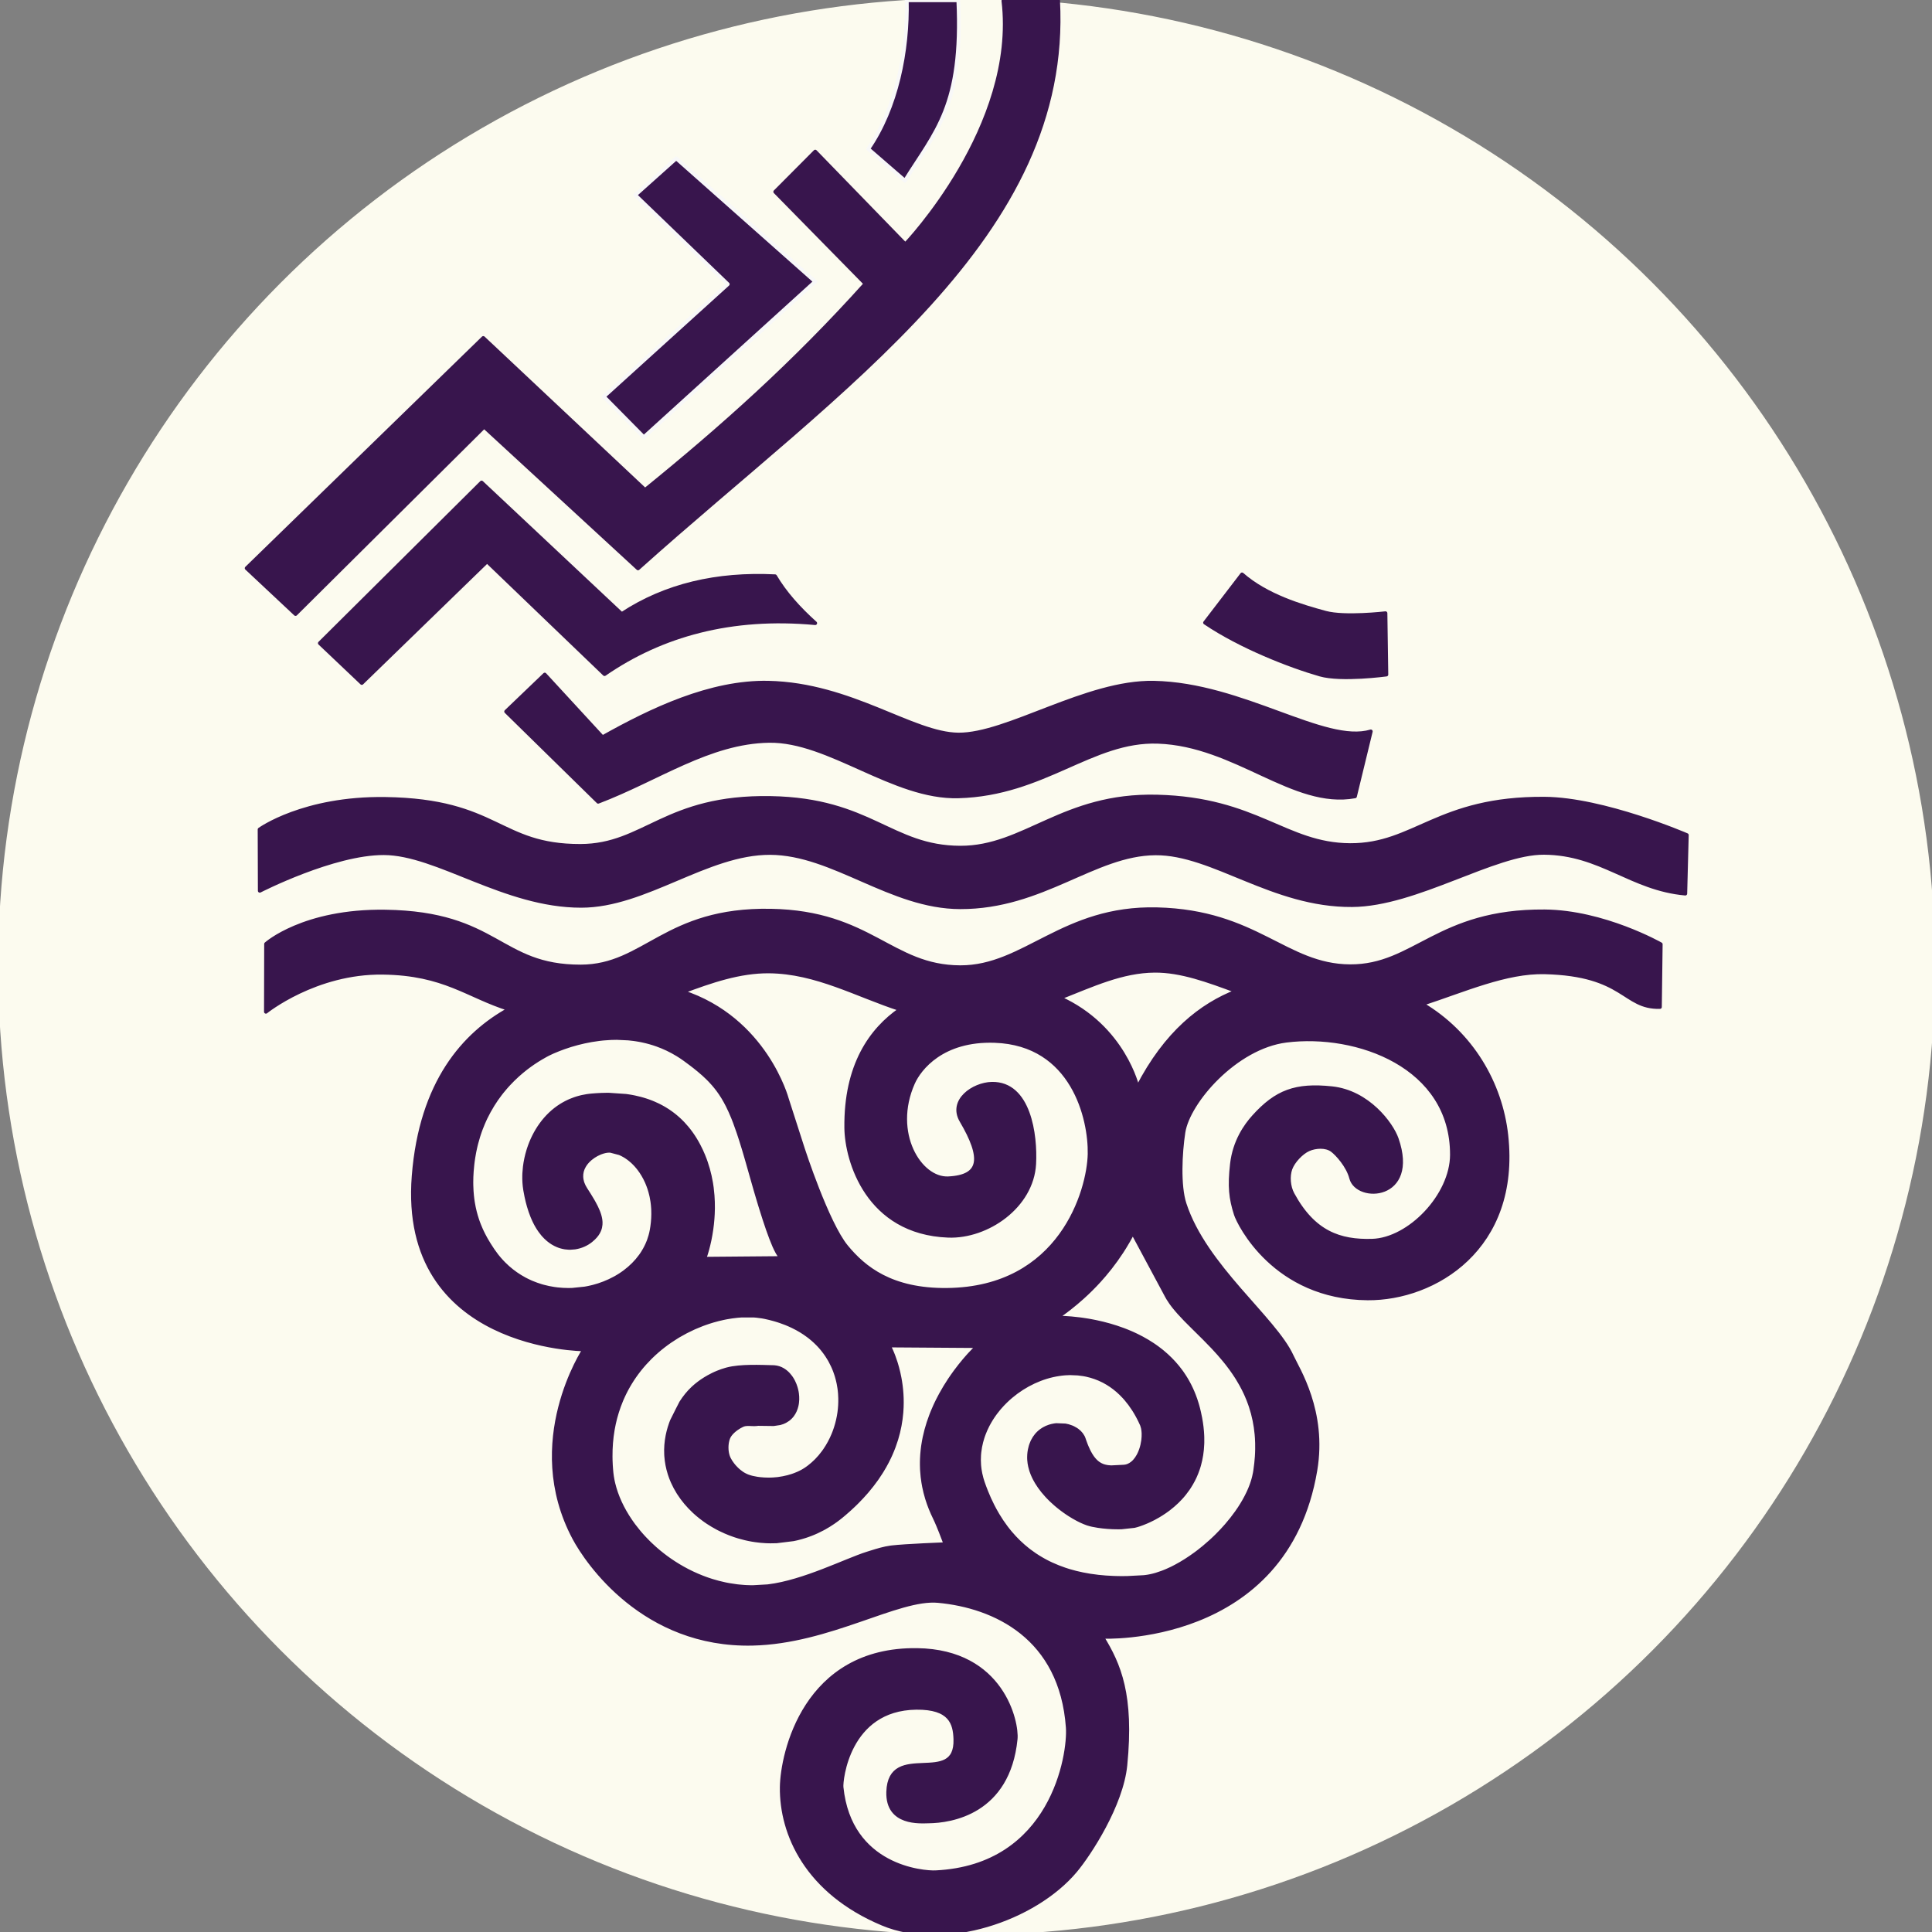 <?xml version="1.0" encoding="UTF-8" standalone="no"?> <svg xmlns="http://www.w3.org/2000/svg" xmlns:xlink="http://www.w3.org/1999/xlink" xmlns:serif="http://www.serif.com/" width="100%" height="100%" viewBox="0 0 512 512" version="1.1" xml:space="preserve" style="fill-rule:evenodd;clip-rule:evenodd;stroke-linecap:round;stroke-linejoin:round;stroke-miterlimit:1.5;"><rect x="0" y="0" width="512" height="512" fill="#808080" stroke="none"/> <g transform="matrix(0.683,0,0,0.683,0,0)"> <g transform="matrix(1.465,0,0,1.465,8.52651e-14,1.42109e-14)"> <ellipse cx="256" cy="256" rx="256" ry="256" style="fill:rgb(252,251,239);stroke:rgb(252,251,239);stroke-width:1px;"></ellipse> </g> <g transform="matrix(2.915,0,0,2.915,-781.549,-1249.62)"> <path d="M433.437,505.144L428.513,511.569C433.23,514.759 439.802,517.324 443.825,518.475C446.654,519.284 452.652,518.475 452.652,518.475L452.532,510.308C452.532,510.308 447.116,510.943 444.546,510.248C441.363,509.388 436.7,508.006 433.437,505.144Z" style="fill:rgb(56,21,77);stroke:rgb(56,21,77);stroke-width:0.5px;stroke-linecap:butt;stroke-miterlimit:2;"></path> </g> <g transform="matrix(2.915,0,0,2.915,-781.549,-1249.62)"> <path d="M335.483,523.399L347.733,535.408C355.713,532.378 362.501,527.422 370.491,527.302C378.481,527.182 387.042,534.921 395.674,534.688C407.13,534.377 413.444,527.115 422.239,527.422C432.627,527.784 440.276,536.195 448.474,534.688L450.576,526.041C444.412,527.875 433.585,519.793 421.693,519.56C412.722,519.384 402.181,526.521 395.674,526.461C389.587,526.405 381.418,519.8 370.401,519.56C362.651,519.391 354.741,523.212 348.309,526.821L340.623,518.475L335.483,523.399" style="fill:rgb(56,21,77);stroke:rgb(56,21,77);stroke-width:0.5px;stroke-linecap:butt;stroke-miterlimit:2;"></path> </g> <g transform="matrix(2.915,0,0,2.915,-781.549,-1249.62)"> <path d="M316.271,519.598L332.946,503.407L348.579,518.419C356.163,513.184 365.481,510.599 376.625,511.634C374.402,509.641 372.569,507.569 371.281,505.389C363.54,505.004 356.69,506.581 350.865,510.419L332.213,492.912L310.685,514.297L316.271,519.598Z" style="fill:rgb(56,21,77);stroke:rgb(56,21,77);stroke-width:0.5px;stroke-linecap:butt;stroke-miterlimit:2;"></path> </g> <g transform="matrix(2.915,0,0,2.915,-781.549,-1249.62)"> <path d="M353.808,486.876L376.625,466.169L358.12,449.763L352.658,454.648L364.983,466.514L348.473,481.475L353.808,486.876Z" style="fill:rgb(56,21,77);stroke:rgb(248,248,248);stroke-width:0.5px;stroke-linecap:butt;stroke-miterlimit:2;"></path> </g> <g transform="matrix(2.915,0,0,2.915,-781.549,-1249.62)"> <path d="M383.679,448.509L388.57,452.745C392.672,446.14 396.321,442.826 395.672,428.723L388.817,428.723C388.974,435.439 387.45,443.058 383.679,448.509Z" style="fill:rgb(56,21,77);stroke:rgb(248,248,248);stroke-width:0.5px;stroke-linecap:butt;stroke-miterlimit:2;"></path> </g> <g transform="matrix(2.915,0,0,2.915,-781.549,-1249.62)"> <path d="M300.942,504.318L332.442,473.67L353.975,493.902C364.189,485.62 373.777,477.075 383.32,466.453L371.301,454.213L376.625,448.865L388.619,461.213C388.619,461.213 403.665,445.518 401.671,428.794L408.953,428.723C410.656,460.134 380.237,479.948 353.037,504.345L332.555,485.486L307.451,510.419L300.942,504.318Z" style="fill:rgb(56,21,77);stroke:rgb(56,21,77);stroke-width:0.5px;stroke-linecap:butt;stroke-miterlimit:2;"></path> </g> <g transform="matrix(2.915,0,0,2.915,-759.025,-543.035)"> <path d="M328.175,320.617C322.582,318.864 319.584,315.873 311.334,315.766C302.368,315.65 295.78,320.966 295.78,320.966L295.802,311.939C295.802,311.939 300.773,307.47 311.671,307.63C326.705,307.851 326.77,314.961 337.688,314.941C346.239,314.925 348.905,307.259 362.976,307.507C376.266,307.741 378.973,315.004 388.203,315.033C396.772,315.059 401.842,307.014 414.392,307.32C427.66,307.642 431.488,314.857 440.086,314.904C448.685,314.951 451.735,307.493 465.982,307.601C473.849,307.66 481.444,311.977 481.444,311.977L481.335,320.331C476.447,320.453 476.704,315.979 465.998,315.712C460.854,315.584 455.268,318.101 449.657,319.93C456.288,323.835 460.135,330.537 460.891,337.406C462.548,352.466 451.299,359.176 442.443,359.114C430.035,359.027 425.272,349.149 424.884,347.931C424.201,345.789 424.025,344.223 424.368,341.218C424.712,338.212 426.188,336.127 427.262,334.935C430.28,331.586 432.857,330.635 437.666,331.141C442.474,331.646 445.611,335.896 446.303,337.888C449.084,345.893 441.05,346.22 440.239,343.106C439.813,341.467 438.368,339.882 437.706,339.392C436.868,338.771 435.483,338.868 434.558,339.28C433.633,339.692 432.507,340.871 432.154,341.864C431.801,342.856 431.9,344.239 432.44,345.234C435.226,350.369 438.717,351.568 443.031,351.44C447.991,351.292 453.637,345.418 453.648,339.995C453.67,328.173 441.003,323.626 431.593,324.812C424.855,325.661 418.538,332.94 417.911,337.016C417.489,339.765 417.27,344.091 418.06,346.526C420.762,354.855 430.061,361.804 432.337,366.811C433.106,368.503 436.798,374.147 435.474,382.001C431.536,405.353 407.073,404.16 407.073,404.16C409.362,407.867 411.103,411.92 410.185,421.245C409.663,426.551 405.39,433.086 403.525,435.31C398.108,441.768 386.092,445.801 377.874,442.362C367.763,438.132 364.363,430.382 364.443,424.175C364.501,419.726 367.503,405.713 382.471,405.922C393.842,406.081 395.797,415.576 395.578,417.765C394.597,427.599 386.914,428.704 383.997,428.734C382.922,428.745 378.487,429.156 378.613,424.814C378.812,418.027 387.763,424.322 387.553,417.782C387.486,415.691 386.917,413.556 382.338,413.613C373.211,413.728 372.314,423.323 372.401,424.17C373.488,434.842 383.325,435.58 384.914,435.504C400.51,434.76 402.769,419.792 402.515,416.238C401.656,404.199 392.778,400.088 385.256,399.389C379.917,398.893 370.803,404.857 360.537,405.082C346.084,405.398 338.528,394.24 336.819,391.029C329.99,378.2 338.166,365.904 338.166,365.904C338.166,365.904 313.641,365.847 315.446,342.82C316.425,330.329 322.176,323.912 328.175,320.617ZM362.658,383.22C362.713,383.221 362.768,383.22 362.822,383.22C362.972,383.218 363.122,383.213 363.269,383.205C363.464,383.195 363.655,383.179 363.839,383.157L363.963,383.142L363.988,383.139C364.411,383.084 364.841,383.003 365.267,382.891C365.445,382.845 365.622,382.793 365.798,382.736C365.918,382.697 366.038,382.655 366.156,382.611C366.304,382.556 366.45,382.497 366.594,382.433C366.67,382.4 366.745,382.365 366.82,382.329C366.881,382.3 366.941,382.27 367.001,382.239C367.054,382.212 367.106,382.185 367.157,382.157L367.213,382.126C367.305,382.074 367.396,382.021 367.485,381.965L367.524,381.941C367.565,381.915 367.605,381.889 367.646,381.862C367.665,381.849 367.684,381.836 367.703,381.823L367.711,381.818C367.771,381.776 367.831,381.734 367.891,381.691L367.926,381.665L367.986,381.621C368.027,381.591 368.068,381.56 368.109,381.529C368.415,381.293 368.707,381.037 368.983,380.762L369.036,380.709L369.084,380.66C369.223,380.518 369.359,380.37 369.49,380.218L369.537,380.164L369.572,380.122C369.715,379.952 369.853,379.777 369.986,379.597C370.038,379.527 370.089,379.456 370.139,379.384L370.162,379.351L370.194,379.304C370.63,378.67 371.002,377.98 371.304,377.254C371.357,377.129 371.407,377.002 371.454,376.875C371.703,376.214 371.894,375.526 372.023,374.822C372.054,374.655 372.081,374.487 372.105,374.319C372.193,373.694 372.231,373.059 372.217,372.423C372.213,372.226 372.204,372.029 372.189,371.832L372.183,371.744L372.178,371.684C372.168,371.579 372.158,371.473 372.146,371.367C372.139,371.313 372.133,371.258 372.126,371.203C372.117,371.138 372.108,371.073 372.099,371.008C372.072,370.828 372.041,370.649 372.006,370.471L371.986,370.375L371.969,370.295C371.911,370.025 371.843,369.757 371.764,369.492C371.741,369.416 371.718,369.341 371.694,369.266C371.65,369.131 371.604,368.997 371.555,368.864C371.541,368.825 371.526,368.786 371.512,368.747C371.476,368.654 371.44,368.561 371.401,368.469C371.385,368.428 371.367,368.387 371.35,368.347C371.313,368.261 371.275,368.176 371.236,368.091C371.133,367.868 371.022,367.647 370.902,367.429L370.868,367.368L370.817,367.279L370.799,367.247C370.695,367.067 370.584,366.889 370.468,366.713C370.297,366.456 370.114,366.205 369.916,365.959C369.868,365.899 369.819,365.84 369.77,365.781C369.719,365.721 369.668,365.661 369.616,365.601L369.593,365.576L369.545,365.523C369.505,365.478 369.465,365.433 369.424,365.389C369.358,365.318 369.29,365.247 369.222,365.178C369.111,365.065 368.997,364.953 368.879,364.844C368.666,364.645 368.442,364.453 368.207,364.266C368.134,364.208 368.06,364.151 367.984,364.094C367.37,363.631 366.682,363.21 365.918,362.84C365.767,362.767 365.613,362.696 365.456,362.627C365.33,362.571 365.203,362.517 365.074,362.465L365.043,362.452L364.962,362.42C364.731,362.328 364.493,362.241 364.249,362.158C364.146,362.123 364.042,362.089 363.937,362.055C363.828,362.02 363.717,361.986 363.605,361.953L363.479,361.917L363.448,361.908C363.045,361.793 362.627,361.69 362.193,361.6C362.079,361.576 361.962,361.554 361.845,361.534C361.603,361.493 361.354,361.46 361.1,361.436C360.976,361.423 360.85,361.413 360.723,361.405L359.121,361.403L359.03,361.409C358.898,361.418 358.764,361.428 358.63,361.44C358.577,361.445 358.523,361.45 358.468,361.456C358.039,361.499 357.602,361.561 357.16,361.642L357.064,361.66C357,361.672 356.936,361.684 356.872,361.697L356.776,361.717L356.705,361.731C356.245,361.828 355.779,361.945 355.311,362.081C355.143,362.131 354.974,362.182 354.806,362.237L354.728,362.262L354.673,362.28C354.521,362.33 354.37,362.382 354.219,362.436C354.112,362.474 354.005,362.513 353.898,362.553L353.843,362.574C353.515,362.699 353.188,362.833 352.862,362.977C352.799,363.005 352.737,363.032 352.675,363.061C352.024,363.356 351.378,363.691 350.744,364.065C350.663,364.113 350.582,364.162 350.501,364.211C349.27,364.962 348.09,365.864 347.016,366.918L346.965,366.968L346.929,367.004C346.435,367.496 345.963,368.02 345.52,368.577L345.482,368.626L345.472,368.638C345.041,369.185 344.637,369.764 344.265,370.375C344.182,370.511 344.101,370.649 344.021,370.788C343.983,370.855 343.945,370.922 343.907,370.99C343.845,371.102 343.784,371.215 343.724,371.328L343.709,371.358L343.691,371.393C343.65,371.471 343.61,371.55 343.571,371.629L343.54,371.689L343.53,371.709C343.492,371.786 343.455,371.863 343.418,371.941L343.378,372.026C343.329,372.13 343.281,372.235 343.234,372.341C343.2,372.416 343.167,372.492 343.134,372.568L343.121,372.599L343.076,372.706C342.87,373.198 342.685,373.706 342.52,374.231C342.454,374.443 342.391,374.659 342.331,374.877L342.32,374.917L342.286,375.046L342.258,375.152C342.149,375.579 342.054,376.016 341.974,376.463C341.963,376.525 341.952,376.587 341.941,376.649C341.753,377.761 341.656,378.934 341.665,380.17C341.666,380.307 341.668,380.444 341.671,380.582L341.674,380.68L341.678,380.784C341.683,380.945 341.69,381.108 341.699,381.272C341.708,381.424 341.718,381.577 341.73,381.731C341.738,381.843 341.747,381.957 341.758,382.07C341.763,382.128 341.768,382.186 341.774,382.245C341.779,382.292 341.784,382.34 341.789,382.388C341.82,382.669 341.863,382.951 341.917,383.234L341.923,383.268L341.937,383.339C341.946,383.384 341.956,383.43 341.965,383.475C341.986,383.572 342.008,383.668 342.031,383.765C342.432,385.447 343.218,387.139 344.31,388.733C344.402,388.868 344.497,389.002 344.594,389.136C344.632,389.188 344.671,389.241 344.71,389.294L344.735,389.328L344.759,389.36C344.958,389.626 345.165,389.889 345.381,390.148L345.42,390.195L345.448,390.228C345.505,390.296 345.563,390.364 345.622,390.432L345.684,390.504L345.752,390.581L345.819,390.657C345.885,390.731 345.952,390.805 346.02,390.879L346.025,390.885L346.063,390.925C346.109,390.975 346.155,391.025 346.202,391.075C346.354,391.236 346.509,391.396 346.668,391.553L346.741,391.626C346.773,391.657 346.805,391.688 346.837,391.719L346.89,391.771L346.933,391.813C347.131,392.002 347.333,392.189 347.539,392.372C347.599,392.425 347.659,392.478 347.72,392.531C347.856,392.649 347.993,392.765 348.132,392.88C348.293,393.011 348.455,393.141 348.62,393.269C348.75,393.37 348.882,393.47 349.015,393.569L349.061,393.603L349.147,393.666L349.233,393.728C349.274,393.757 349.314,393.786 349.354,393.815L349.407,393.852L349.491,393.911C349.521,393.932 349.552,393.953 349.582,393.974C350.309,394.476 351.072,394.937 351.867,395.349L351.889,395.361L351.939,395.386C352.139,395.489 352.341,395.588 352.544,395.685L352.571,395.697C352.977,395.889 353.39,396.067 353.81,396.232C353.933,396.28 354.057,396.327 354.181,396.373L354.283,396.411C354.375,396.444 354.468,396.477 354.56,396.509L354.593,396.521C354.663,396.545 354.732,396.568 354.801,396.591L354.906,396.625C355.003,396.657 355.101,396.688 355.199,396.719L355.22,396.725C355.753,396.889 356.294,397.03 356.843,397.147L356.929,397.165L356.997,397.179C357.137,397.208 357.277,397.235 357.418,397.26C357.765,397.322 358.114,397.375 358.466,397.418C358.535,397.426 358.605,397.434 358.675,397.442C358.939,397.471 359.204,397.494 359.47,397.511C359.507,397.513 359.545,397.515 359.582,397.517L359.695,397.524C359.882,397.533 360.07,397.54 360.259,397.543C360.372,397.546 360.486,397.547 360.599,397.547L362.551,397.436L362.662,397.423C367.377,396.85 373.055,393.951 375.789,393.094C375.971,393.036 376.154,392.978 376.337,392.921C377.19,392.652 378.05,392.393 378.933,392.27C378.982,392.263 379.031,392.257 379.08,392.251C380.822,392.04 386.236,391.83 386.236,391.83C386.236,391.83 386.212,391.765 386.17,391.653C386.066,391.374 385.849,390.798 385.6,390.172C385.488,389.89 385.37,389.598 385.252,389.318C385.166,389.113 385.081,388.915 384.998,388.733C384.931,388.583 384.866,388.443 384.805,388.319C384.704,388.114 384.608,387.91 384.517,387.706C384.428,387.506 384.343,387.308 384.264,387.109C384.094,386.689 383.945,386.271 383.815,385.856L383.786,385.763L383.764,385.691C383.61,385.181 383.485,384.676 383.385,384.175C383.348,383.986 383.314,383.798 383.284,383.611C383.244,383.365 383.211,383.121 383.183,382.878L383.182,382.868L383.179,382.841C383.149,382.565 383.126,382.292 383.11,382.02C383.105,381.945 383.102,381.87 383.098,381.796C383.09,381.616 383.086,381.438 383.084,381.26C383.082,381.124 383.083,380.988 383.085,380.854C383.087,380.721 383.091,380.59 383.096,380.458C383.11,380.099 383.136,379.744 383.173,379.393C383.191,379.219 383.212,379.046 383.235,378.874C383.245,378.803 383.255,378.732 383.266,378.662C383.473,377.266 383.846,375.942 384.316,374.709C384.357,374.601 384.399,374.494 384.441,374.387L384.448,374.37L384.48,374.29C384.504,374.231 384.528,374.173 384.553,374.114C384.634,373.917 384.718,373.723 384.805,373.532L384.811,373.517L384.859,373.413L384.906,373.309L384.918,373.283C384.959,373.196 385,373.109 385.041,373.022L385.052,373.001L385.089,372.924C385.137,372.825 385.185,372.727 385.234,372.63C385.358,372.384 385.484,372.143 385.613,371.907C385.988,371.219 386.381,370.576 386.775,369.983L386.795,369.952L386.866,369.847C386.957,369.712 387.047,369.579 387.138,369.45C387.274,369.254 387.41,369.065 387.544,368.882C387.965,368.31 388.373,367.8 388.744,367.361C388.887,367.192 389.024,367.034 389.154,366.887C389.268,366.759 389.376,366.639 389.478,366.528C389.734,366.25 389.954,366.023 390.125,365.852C390.377,365.6 390.523,365.468 390.523,365.468L378.683,365.386C378.683,365.386 378.719,365.448 378.779,365.568L378.794,365.598L378.835,365.681C378.877,365.768 378.927,365.873 378.982,365.996C379.036,366.116 379.094,366.252 379.157,366.404C379.194,366.495 379.233,366.592 379.272,366.694C379.298,366.759 379.323,366.827 379.349,366.897C379.433,367.123 379.519,367.372 379.605,367.643C379.623,367.698 379.64,367.754 379.658,367.81C379.707,367.973 379.757,368.143 379.805,368.319L379.811,368.339L379.82,368.375C379.875,368.578 379.928,368.79 379.979,369.011C380.03,369.233 380.079,369.464 380.124,369.703C380.369,371 380.508,372.532 380.379,374.22L380.375,374.273L380.37,374.336C380.277,375.451 380.067,376.631 379.694,377.856L379.676,377.913C379.478,378.554 379.235,379.208 378.94,379.87L378.884,379.993C378.842,380.085 378.8,380.177 378.756,380.27C378.669,380.453 378.578,380.636 378.483,380.82L378.462,380.861L378.426,380.929C378.338,381.098 378.246,381.267 378.15,381.436L378.124,381.483C378.012,381.68 377.895,381.878 377.774,382.075C377.729,382.148 377.684,382.22 377.638,382.292C377.483,382.537 377.32,382.783 377.149,383.029L377.083,383.124L377.015,383.22C376.656,383.725 376.263,384.23 375.833,384.737C375.78,384.8 375.726,384.862 375.672,384.925C375.319,385.332 374.942,385.738 374.54,386.145C374.431,386.254 374.321,386.364 374.209,386.474C374.135,386.545 374.06,386.617 373.985,386.689C373.824,386.843 373.66,386.996 373.491,387.149L373.447,387.189L373.316,387.307C373.139,387.465 372.959,387.623 372.774,387.78C372.66,387.878 372.543,387.975 372.425,388.073C372.156,388.296 371.883,388.507 371.606,388.706C371.502,388.781 371.398,388.854 371.293,388.926C370.911,389.188 370.522,389.428 370.129,389.646C370.036,389.698 369.943,389.749 369.849,389.798C369.603,389.928 369.354,390.05 369.105,390.165L369.089,390.172L368.988,390.218L368.963,390.228C368.904,390.255 368.844,390.281 368.784,390.307L368.681,390.35C368.639,390.368 368.596,390.385 368.554,390.403C368.469,390.437 368.384,390.471 368.298,390.504L368.271,390.515C368.171,390.553 368.07,390.59 367.969,390.626L367.962,390.629L367.859,390.665L367.8,390.686C367.702,390.719 367.603,390.752 367.505,390.784C367.189,390.885 366.872,390.974 366.555,391.052C366.47,391.073 366.384,391.093 366.299,391.112C366.194,391.136 366.09,391.158 365.985,391.179L363.749,391.454C363.47,391.466 363.192,391.471 362.914,391.468C362.75,391.466 362.587,391.462 362.424,391.455C362.366,391.452 362.308,391.449 362.25,391.446C362.057,391.435 361.864,391.421 361.671,391.403L361.569,391.393C361.363,391.372 361.158,391.348 360.955,391.319C360.833,391.301 360.712,391.283 360.592,391.263L360.548,391.256L360.447,391.238L360.413,391.232C360.293,391.211 360.174,391.188 360.055,391.164C359.98,391.149 359.905,391.133 359.83,391.116C359.751,391.099 359.672,391.081 359.594,391.063C359.316,390.998 359.041,390.925 358.768,390.845L358.758,390.842L358.682,390.82C358.54,390.777 358.398,390.732 358.257,390.686L358.177,390.659L358.082,390.626L358.074,390.624C357.699,390.495 357.331,390.352 356.97,390.195C356.719,390.087 356.472,389.972 356.228,389.851C356.198,389.836 356.169,389.821 356.139,389.806L356.05,389.761C355.984,389.727 355.919,389.693 355.853,389.658C355.432,389.434 355.024,389.191 354.63,388.931L354.598,388.91L354.516,388.855C354.445,388.807 354.374,388.758 354.304,388.709C354.241,388.665 354.179,388.621 354.117,388.576C353.815,388.358 353.523,388.128 353.241,387.889C353.127,387.792 353.015,387.693 352.904,387.593L352.836,387.53L352.765,387.465L352.739,387.44C351.972,386.72 351.299,385.922 350.746,385.06L350.703,384.993L350.668,384.938C350.39,384.493 350.144,384.032 349.932,383.557C349.895,383.473 349.859,383.389 349.824,383.304C349.788,383.218 349.753,383.131 349.719,383.043L349.701,382.997L349.692,382.973C349.646,382.849 349.601,382.724 349.56,382.599C349.541,382.544 349.523,382.489 349.506,382.433C349.27,381.684 349.118,380.906 349.062,380.105C349.056,380.03 349.052,379.954 349.048,379.879C349.009,379.061 349.07,378.22 349.242,377.365C349.278,377.186 349.318,377.006 349.364,376.826C349.45,376.487 349.554,376.145 349.676,375.802L349.699,375.739L349.724,375.67C349.753,375.591 349.783,375.512 349.814,375.433C350.406,374.248 350.779,373.494 351.053,372.977C351.503,372.274 352.021,371.625 352.605,371.08L352.624,371.062C352.729,370.964 352.837,370.868 352.948,370.774C353.021,370.712 353.095,370.651 353.171,370.59C353.261,370.518 353.353,370.447 353.446,370.377C353.502,370.335 353.558,370.294 353.615,370.253L353.667,370.216L353.734,370.168L353.801,370.122C354.08,369.93 354.371,369.749 354.67,369.581C354.858,369.475 355.049,369.375 355.244,369.28L355.316,369.245L355.391,369.209L355.444,369.184C355.497,369.16 355.549,369.136 355.602,369.112C355.665,369.084 355.728,369.057 355.792,369.03L355.85,369.005L355.898,368.985C356.269,368.833 356.646,368.702 357.026,368.595L357.105,368.573C357.131,368.566 357.158,368.559 357.184,368.552C358.969,368.082 361.651,368.22 363.312,368.26C363.325,368.26 363.338,368.26 363.351,368.261L363.39,368.263C363.415,368.264 363.439,368.266 363.464,368.268C363.653,368.283 363.836,368.319 364.011,368.373C364.043,368.382 364.074,368.393 364.105,368.403C364.413,368.511 364.698,368.675 364.956,368.882C365.092,368.992 365.22,369.113 365.34,369.245C365.43,369.343 365.515,369.448 365.596,369.557C365.642,369.619 365.687,369.683 365.73,369.749L365.736,369.759L365.759,369.794C365.79,369.843 365.82,369.893 365.85,369.943C365.873,369.982 365.895,370.022 365.917,370.062C365.944,370.112 365.97,370.162 365.996,370.214C366.057,370.336 366.113,370.461 366.164,370.59L366.171,370.607C366.22,370.733 366.264,370.86 366.303,370.99C366.359,371.173 366.404,371.36 366.439,371.548C366.454,371.632 366.468,371.716 366.479,371.801C366.513,372.059 366.527,372.318 366.52,372.574C366.516,372.711 366.506,372.848 366.489,372.982L366.484,373.026L366.483,373.029C366.474,373.096 366.464,373.162 366.452,373.227C366.441,373.284 366.43,373.341 366.417,373.398C366.314,373.845 366.135,374.264 365.87,374.625C365.841,374.664 365.812,374.702 365.781,374.739C365.689,374.853 365.588,374.959 365.477,375.059C365.45,375.083 365.423,375.106 365.395,375.129L365.371,375.149L365.36,375.158C365.331,375.181 365.301,375.204 365.271,375.227C365.165,375.305 365.052,375.377 364.932,375.442L364.895,375.462C364.821,375.501 364.744,375.537 364.664,375.571C364.624,375.588 364.583,375.604 364.542,375.62C364.432,375.662 364.317,375.698 364.196,375.729L363.355,375.855L361.288,375.829C361.267,375.832 361.246,375.836 361.225,375.838L361.214,375.84L361.177,375.844C361.118,375.852 361.06,375.857 361.003,375.86L360.997,375.861L360.972,375.862C360.933,375.864 360.894,375.866 360.856,375.867L360.786,375.868C360.743,375.868 360.701,375.867 360.659,375.867C360.449,375.863 360.247,375.848 360.05,375.846L359.986,375.845C359.894,375.846 359.803,375.849 359.713,375.858C359.664,375.863 359.616,375.869 359.567,375.877C359.53,375.884 359.492,375.892 359.455,375.901C359.386,375.918 359.318,375.94 359.25,375.968C359.229,375.976 359.208,375.985 359.188,375.995C358.953,376.105 358.687,376.256 358.429,376.44C358.265,376.556 358.104,376.685 357.956,376.824L357.933,376.846L357.903,376.875C357.791,376.984 357.687,377.099 357.597,377.219L357.577,377.245L357.553,377.277L357.542,377.292C357.529,377.312 357.515,377.332 357.502,377.351L357.486,377.376L357.475,377.393C357.447,377.439 357.42,377.486 357.395,377.533C357.372,377.577 357.351,377.622 357.333,377.668L357.327,377.68C357.318,377.703 357.309,377.725 357.301,377.748C357.29,377.777 357.28,377.807 357.27,377.837C357.263,377.859 357.256,377.881 357.249,377.904C357.237,377.944 357.226,377.985 357.215,378.027C357.119,378.402 357.081,378.84 357.113,379.274C357.116,379.309 357.119,379.344 357.122,379.379C357.158,379.726 357.239,380.066 357.373,380.364L357.38,380.38L357.399,380.419C357.418,380.459 357.439,380.501 357.461,380.542C357.513,380.639 357.571,380.739 357.634,380.839L357.652,380.867L357.656,380.873C357.729,380.985 357.81,381.098 357.896,381.211C357.936,381.262 357.977,381.314 358.019,381.365L358.055,381.408L358.125,381.49L358.161,381.53L358.165,381.535C358.195,381.569 358.226,381.602 358.257,381.635C358.311,381.692 358.366,381.749 358.423,381.805C358.441,381.823 358.46,381.841 358.479,381.859C358.525,381.904 358.573,381.947 358.621,381.991C358.672,382.035 358.723,382.079 358.775,382.122C358.879,382.208 358.987,382.29 359.097,382.366C359.146,382.399 359.194,382.431 359.243,382.463L359.289,382.491C359.341,382.523 359.394,382.554 359.447,382.583C359.546,382.638 359.646,382.687 359.748,382.731L359.76,382.736C359.805,382.755 359.852,382.774 359.899,382.792C359.938,382.807 359.978,382.821 360.018,382.835C360.07,382.854 360.124,382.871 360.179,382.888C360.231,382.904 360.283,382.92 360.337,382.935L360.363,382.942L360.396,382.951C360.424,382.958 360.453,382.966 360.481,382.973L360.542,382.988C360.739,383.035 360.945,383.075 361.157,383.108L361.173,383.11L361.2,383.114C361.321,383.132 361.443,383.148 361.566,383.161C361.926,383.2 362.295,383.219 362.658,383.22ZM402.767,369.08C402.583,369.083 402.399,369.092 402.215,369.104C402.18,369.107 402.144,369.109 402.109,369.112L402.027,369.119C401.974,369.124 401.921,369.129 401.867,369.134C401.811,369.14 401.754,369.146 401.697,369.153C401.591,369.165 401.486,369.179 401.381,369.195C399.063,369.536 396.806,370.608 394.969,372.156C394.712,372.372 394.463,372.598 394.223,372.833C393.961,373.089 393.711,373.355 393.472,373.631L393.455,373.65L393.406,373.707C393.368,373.752 393.33,373.798 393.292,373.843C393.163,373.998 393.038,374.156 392.918,374.317L392.877,374.371L392.865,374.387C392.825,374.442 392.786,374.496 392.746,374.551C392.689,374.632 392.632,374.713 392.576,374.795L392.539,374.849L392.518,374.881C392.459,374.97 392.401,375.059 392.344,375.149L392.299,375.223C392.149,375.464 392.009,375.71 391.878,375.96C391.856,376.002 391.834,376.044 391.813,376.087C391.638,376.431 391.482,376.784 391.346,377.143C391.318,377.217 391.291,377.29 391.264,377.365L391.24,377.433L391.234,377.453C391.212,377.517 391.19,377.581 391.169,377.646C391.11,377.829 391.057,378.014 391.008,378.2C390.891,378.65 390.805,379.109 390.754,379.574C390.745,379.656 390.737,379.738 390.73,379.82L390.728,379.852L390.722,379.927L390.717,379.993C390.69,380.419 390.691,380.85 390.724,381.284L390.729,381.349L390.736,381.433C390.747,381.545 390.759,381.657 390.774,381.77C390.78,381.822 390.788,381.874 390.795,381.927C390.821,382.098 390.851,382.269 390.886,382.441C390.93,382.655 390.981,382.869 391.041,383.083C391.085,383.239 391.133,383.396 391.185,383.552C391.195,383.583 391.206,383.615 391.217,383.646C391.283,383.837 391.35,384.025 391.42,384.212C391.495,384.414 391.572,384.614 391.651,384.812C391.914,385.471 392.199,386.103 392.506,386.707C392.602,386.896 392.7,387.083 392.801,387.267C392.923,387.491 393.049,387.711 393.177,387.926C393.529,388.518 393.906,389.078 394.307,389.608C394.388,389.716 394.471,389.823 394.555,389.928C394.656,390.056 394.759,390.182 394.863,390.306C395.05,390.527 395.241,390.742 395.436,390.952L395.437,390.952C395.807,391.348 396.195,391.722 396.6,392.075C396.794,392.244 396.992,392.409 397.195,392.568C397.244,392.607 397.294,392.645 397.343,392.683L397.359,392.696L397.388,392.718C397.625,392.898 397.868,393.072 398.116,393.24C398.416,393.443 398.725,393.636 399.043,393.819C399.136,393.873 399.23,393.926 399.325,393.978L399.398,394.019L399.475,394.06L399.517,394.083C399.582,394.117 399.647,394.151 399.712,394.185C399.786,394.223 399.86,394.261 399.935,394.298L399.962,394.312L400.003,394.332C400.127,394.392 400.252,394.452 400.378,394.51C400.928,394.764 401.5,394.991 402.093,395.192C402.254,395.246 402.416,395.298 402.579,395.349L402.672,395.378L402.782,395.41C403.043,395.488 403.308,395.56 403.578,395.628C404.182,395.78 404.806,395.907 405.451,396.01C405.822,396.069 406.2,396.12 406.585,396.162C407.225,396.234 407.884,396.282 408.562,396.308C408.735,396.314 408.91,396.32 409.087,396.323L409.316,396.327C409.432,396.329 409.549,396.33 409.666,396.33L409.779,396.33L409.957,396.329C410.132,396.328 410.308,396.325 410.485,396.321L412.563,396.213C412.584,396.212 412.606,396.21 412.627,396.208L412.691,396.202C412.74,396.197 412.788,396.192 412.836,396.186C412.93,396.175 413.025,396.162 413.121,396.147C413.185,396.136 413.25,396.125 413.316,396.113C413.349,396.107 413.382,396.101 413.415,396.094L413.419,396.094C413.529,396.072 413.641,396.048 413.754,396.021L413.822,396.005C413.865,395.994 413.908,395.983 413.952,395.972C414.023,395.953 414.095,395.934 414.167,395.914L414.306,395.873C414.568,395.795 414.834,395.705 415.103,395.604L415.155,395.584L415.298,395.528L415.358,395.504C415.473,395.458 415.588,395.41 415.704,395.361C415.89,395.28 416.076,395.195 416.264,395.106C416.336,395.071 416.408,395.036 416.48,395C416.619,394.931 416.759,394.859 416.9,394.784C417.777,394.319 418.662,393.756 419.529,393.118C419.626,393.047 419.722,392.975 419.818,392.902C419.882,392.854 419.945,392.805 420.008,392.756C420.22,392.592 420.43,392.423 420.639,392.251C420.94,392.002 421.237,391.745 421.529,391.48C421.631,391.388 421.732,391.295 421.832,391.201C421.952,391.089 422.07,390.976 422.188,390.862L422.224,390.826L422.357,390.696L422.396,390.657C422.824,390.232 423.236,389.792 423.628,389.341L423.649,389.316C424.135,388.757 424.589,388.181 425.003,387.595C425.133,387.413 425.258,387.229 425.38,387.044C425.809,386.392 426.187,385.731 426.501,385.069L426.553,384.959L426.61,384.834C426.665,384.713 426.717,384.592 426.768,384.472C426.792,384.413 426.816,384.355 426.839,384.297C426.87,384.219 426.9,384.141 426.93,384.063L426.938,384.04C426.954,383.998 426.969,383.955 426.985,383.913L427.011,383.84L427.031,383.783C427.045,383.742 427.059,383.701 427.072,383.661L427.087,383.617L427.111,383.542L427.132,383.475C427.14,383.448 427.149,383.421 427.157,383.394L427.201,383.246L427.218,383.187C427.247,383.083 427.274,382.98 427.299,382.877C427.341,382.708 427.377,382.54 427.408,382.372C427.419,382.313 427.429,382.254 427.439,382.196L427.447,382.147C427.458,382.073 427.469,382 427.48,381.927C427.566,381.342 427.627,380.775 427.665,380.223L427.67,380.159L427.672,380.116C427.681,379.982 427.688,379.848 427.694,379.715C427.701,379.544 427.707,379.373 427.709,379.205C427.714,378.929 427.713,378.657 427.706,378.389C427.701,378.161 427.691,377.937 427.677,377.715C427.666,377.542 427.653,377.371 427.637,377.201C427.579,376.563 427.487,375.95 427.366,375.359C427.235,374.715 427.068,374.098 426.873,373.505C426.84,373.407 426.807,373.309 426.773,373.212C426.706,373.023 426.637,372.837 426.565,372.653L426.522,372.545C426.453,372.372 426.381,372.201 426.306,372.032L426.298,372.012L426.277,371.966C426.242,371.886 426.206,371.807 426.17,371.729C426.102,371.583 426.032,371.438 425.961,371.294C425.915,371.201 425.867,371.108 425.819,371.016C425.734,370.85 425.646,370.687 425.555,370.526C425.41,370.266 425.26,370.012 425.105,369.762C425.062,369.693 425.019,369.625 424.975,369.557C424.76,369.22 424.537,368.892 424.307,368.573L424.291,368.55L424.264,368.513C424.12,368.314 423.973,368.119 423.825,367.927C423.747,367.826 423.669,367.726 423.59,367.628C423.507,367.523 423.423,367.419 423.338,367.317C422.872,366.749 422.391,366.209 421.905,365.69L421.853,365.635L421.795,365.573C421.056,364.789 420.309,364.055 419.595,363.353L419.483,363.242L419.304,363.066C418.939,362.705 418.583,362.353 418.244,362.006L418.183,361.943L418.082,361.838C417.544,361.282 417.05,360.738 416.624,360.197L416.528,360.074C416.449,359.971 416.373,359.869 416.299,359.766L416.255,359.705L416.241,359.684C416.12,359.514 416.007,359.343 415.903,359.172L415.889,359.15L415.867,359.112C415.815,359.026 415.766,358.94 415.718,358.854C415.693,358.808 415.669,358.763 415.645,358.717L411.17,350.373L411.111,350.485L411.075,350.554C410.758,351.15 410.425,351.73 410.076,352.294C409.951,352.497 409.823,352.698 409.693,352.897C409.209,353.64 408.697,354.353 408.16,355.039C407.906,355.363 407.646,355.681 407.381,355.992C407.167,356.245 406.948,356.493 406.727,356.737C406.007,357.531 405.251,358.281 404.466,358.987C403.379,359.967 402.234,360.863 401.046,361.679L401.146,361.679C401.299,361.678 401.623,361.682 402.081,361.706C402.601,361.733 403.295,361.786 404.109,361.891C404.178,361.9 404.248,361.909 404.319,361.919L404.435,361.935L404.5,361.944C404.7,361.973 404.906,362.004 405.117,362.039L405.262,362.063L405.434,362.093L405.519,362.108C405.725,362.146 405.936,362.186 406.151,362.23L406.328,362.267C407.446,362.503 408.662,362.833 409.897,363.295L409.947,363.314L410.028,363.345C410.122,363.381 410.216,363.418 410.311,363.455L410.353,363.472L410.418,363.498C410.574,363.561 410.731,363.627 410.887,363.694C410.953,363.723 411.019,363.752 411.085,363.781L411.168,363.818L411.211,363.838C411.307,363.881 411.402,363.925 411.498,363.97C411.609,364.022 411.719,364.076 411.83,364.131C412.021,364.225 412.212,364.324 412.402,364.426C412.873,364.679 413.338,364.956 413.793,365.258C413.849,365.295 413.906,365.333 413.962,365.372L414.059,365.438C414.178,365.52 414.296,365.604 414.413,365.69C414.58,365.812 414.746,365.939 414.91,366.069C414.986,366.13 415.063,366.192 415.139,366.255C415.852,366.845 416.525,367.511 417.137,368.263C417.282,368.441 417.424,368.625 417.562,368.813L417.612,368.882L417.686,368.985L417.759,369.09L417.769,369.104C418.46,370.101 419.047,371.231 419.492,372.513L419.508,372.558L419.527,372.616C419.587,372.791 419.644,372.969 419.698,373.151L419.726,373.248L419.767,373.389L419.787,373.46C419.806,373.532 419.826,373.603 419.845,373.676C419.859,373.732 419.874,373.787 419.888,373.843C419.926,373.994 419.961,374.143 419.995,374.29C420.054,374.546 420.106,374.798 420.153,375.046C420.229,375.455 420.29,375.853 420.335,376.241C420.36,376.452 420.38,376.66 420.396,376.865C420.408,377.026 420.418,377.185 420.425,377.343C420.429,377.428 420.432,377.514 420.434,377.598C420.441,377.832 420.441,378.062 420.436,378.287C420.435,378.363 420.432,378.438 420.429,378.513C420.391,379.521 420.24,380.442 420.004,381.284C419.988,381.341 419.972,381.397 419.955,381.453L419.932,381.529L419.903,381.621L419.89,381.663C419.872,381.719 419.854,381.774 419.835,381.83C419.724,382.159 419.6,382.475 419.464,382.778L419.431,382.851L419.392,382.935C419.333,383.06 419.273,383.183 419.21,383.304C419.036,383.642 418.847,383.962 418.647,384.266L418.612,384.319C418.579,384.37 418.545,384.42 418.511,384.469C418.362,384.684 418.209,384.89 418.05,385.088C418.019,385.127 417.988,385.165 417.956,385.204L417.911,385.258C417.879,385.297 417.847,385.335 417.815,385.372C417.789,385.402 417.764,385.432 417.738,385.462L417.696,385.509L417.653,385.557C417.621,385.593 417.589,385.629 417.557,385.664C417.413,385.821 417.267,385.971 417.119,386.116L417.091,386.145L417.049,386.185C416.703,386.518 416.348,386.821 415.991,387.096L415.942,387.134L415.841,387.21C415.709,387.308 415.577,387.403 415.445,387.494C415.149,387.699 414.855,387.886 414.568,388.054C414.371,388.169 414.178,388.277 413.989,388.376L413.907,388.419L413.801,388.473L413.74,388.503C413.629,388.56 413.519,388.613 413.412,388.663C413.347,388.694 413.283,388.723 413.221,388.751C413.129,388.793 413.04,388.832 412.953,388.869C412.639,389.003 412.356,389.11 412.116,389.193C412.051,389.216 411.989,389.236 411.93,389.255C411.844,389.283 411.765,389.307 411.694,389.328L411.677,389.333C411.542,389.372 411.438,389.398 411.371,389.411L409.687,389.594C409.59,389.597 409.491,389.6 409.393,389.601L409.356,389.602L409.191,389.603C408.261,389.606 407.332,389.527 406.562,389.411C406.297,389.371 406.05,389.326 405.83,389.278L405.786,389.269L405.737,389.258C405.658,389.24 405.582,389.222 405.51,389.203C405.398,389.175 405.295,389.145 405.203,389.115C405.17,389.104 405.135,389.092 405.101,389.08C404.862,388.997 404.602,388.891 404.328,388.764L404.282,388.743L404.261,388.733C404.173,388.691 404.083,388.647 403.992,388.601C403.941,388.575 403.889,388.548 403.837,388.521C403.798,388.501 403.758,388.48 403.718,388.458C403.422,388.3 403.115,388.12 402.803,387.922L402.724,387.872L402.707,387.861C402.618,387.803 402.528,387.744 402.438,387.683L402.379,387.644L402.309,387.595C402.255,387.559 402.202,387.521 402.148,387.483C402.028,387.398 401.908,387.311 401.788,387.222C401.731,387.179 401.675,387.137 401.619,387.093L401.598,387.078L401.555,387.044C401.467,386.976 401.379,386.906 401.291,386.835C401.231,386.786 401.171,386.737 401.111,386.688L401.082,386.663L400.912,386.519L400.864,386.477C400.706,386.34 400.55,386.198 400.397,386.054L400.329,385.989L400.247,385.91L400.194,385.858C400.113,385.779 400.033,385.698 399.954,385.616C399.914,385.576 399.876,385.535 399.837,385.495C399.783,385.438 399.73,385.381 399.678,385.323C399.347,384.961 399.036,384.58 398.758,384.184C398.624,383.994 398.497,383.8 398.378,383.603C398.287,383.451 398.201,383.298 398.12,383.142C398.079,383.065 398.04,382.988 398.003,382.91C397.949,382.798 397.899,382.686 397.851,382.573L397.813,382.482L397.787,382.415C397.745,382.308 397.706,382.202 397.669,382.094L397.665,382.08L397.632,381.979L397.622,381.948C397.573,381.789 397.53,381.629 397.493,381.468C397.431,381.191 397.389,380.912 397.37,380.629C397.366,380.567 397.362,380.505 397.36,380.442C397.358,380.381 397.357,380.321 397.358,380.26C397.358,380.15 397.361,380.039 397.369,379.927C397.375,379.83 397.385,379.733 397.397,379.635C397.404,379.578 397.412,379.521 397.421,379.463L397.428,379.422C397.438,379.362 397.449,379.304 397.46,379.246C397.489,379.103 397.523,378.965 397.561,378.832C397.57,378.802 397.579,378.772 397.588,378.743C397.599,378.707 397.611,378.67 397.623,378.635L397.629,378.616L397.642,378.579C397.686,378.455 397.733,378.336 397.785,378.222C397.806,378.176 397.828,378.13 397.85,378.085C397.99,377.802 398.156,377.551 398.341,377.328L398.395,377.265L398.425,377.231C398.534,377.109 398.649,376.997 398.769,376.894C398.819,376.851 398.87,376.809 398.922,376.769C398.956,376.743 398.99,376.718 399.024,376.694C399.115,376.629 399.209,376.568 399.304,376.512L399.319,376.503L399.349,376.486C399.578,376.356 399.817,376.251 400.063,376.171L400.097,376.16L400.101,376.158C400.307,376.093 400.517,376.044 400.728,376.011C400.769,376.005 400.811,375.999 400.852,375.994C400.899,375.988 400.946,375.983 400.992,375.978L402.183,376.026C402.31,376.048 402.434,376.076 402.556,376.108L402.608,376.123C402.75,376.163 402.888,376.21 403.021,376.264L403.06,376.28L403.092,376.294C403.123,376.307 403.154,376.321 403.184,376.335L403.203,376.344L403.24,376.361C403.37,376.424 403.495,376.494 403.613,376.57C403.673,376.609 403.732,376.65 403.788,376.692C403.994,376.846 404.174,377.022 404.321,377.217C404.394,377.314 404.46,377.417 404.516,377.524C404.527,377.546 404.538,377.567 404.549,377.589C404.56,377.612 404.57,377.636 404.581,377.659L404.599,377.702C404.617,377.746 404.633,377.79 404.648,377.834C404.678,377.923 404.707,378.01 404.737,378.095C404.804,378.286 404.871,378.466 404.939,378.637C404.968,378.71 404.997,378.782 405.027,378.851C405.105,379.039 405.185,379.215 405.265,379.379L405.288,379.425L405.339,379.525L405.36,379.566C405.485,379.804 405.611,380.015 405.74,380.202C405.764,380.237 405.788,380.271 405.813,380.304C405.86,380.368 405.907,380.43 405.954,380.488C406.021,380.57 406.089,380.646 406.158,380.717C406.222,380.784 406.288,380.846 406.354,380.904L406.411,380.952C406.48,381.009 406.55,381.062 406.621,381.11C406.792,381.226 406.968,381.316 407.15,381.386L407.247,381.421C407.32,381.445 407.393,381.467 407.467,381.485C407.566,381.51 407.666,381.53 407.768,381.546L407.836,381.556L407.904,381.564C407.994,381.575 408.087,381.583 408.181,381.588C408.228,381.59 408.275,381.592 408.323,381.594L409.997,381.51C410.083,381.503 410.166,381.491 410.248,381.473L410.297,381.462C410.352,381.448 410.406,381.433 410.46,381.414C410.485,381.406 410.511,381.396 410.536,381.387C410.636,381.348 410.732,381.301 410.826,381.246C410.921,381.19 411.014,381.126 411.102,381.055C411.172,380.998 411.24,380.938 411.305,380.873C411.341,380.837 411.377,380.8 411.411,380.762C411.594,380.56 411.757,380.327 411.898,380.072C411.94,379.996 411.981,379.918 412.019,379.838C412.039,379.798 412.058,379.757 412.076,379.716C412.104,379.655 412.131,379.592 412.156,379.529C412.191,379.444 412.223,379.357 412.254,379.27C412.325,379.067 412.385,378.859 412.434,378.649C412.48,378.451 412.517,378.252 412.544,378.054C412.548,378.022 412.552,377.99 412.556,377.958C412.592,377.666 412.605,377.378 412.597,377.105C412.596,377.06 412.594,377.015 412.591,376.97C412.58,376.777 412.558,376.593 412.523,376.421C412.517,376.39 412.51,376.359 412.503,376.329C412.475,376.205 412.44,376.089 412.399,375.981C412.385,375.946 412.371,375.911 412.356,375.877C412.28,375.708 412.203,375.543 412.124,375.38C412.071,375.272 412.017,375.165 411.962,375.059L411.917,374.973L411.869,374.881C411.818,374.786 411.767,374.692 411.715,374.599C411.659,374.499 411.602,374.401 411.545,374.304C411.476,374.189 411.407,374.075 411.337,373.964L411.281,373.878C410.958,373.374 410.615,372.914 410.255,372.496C410.177,372.406 410.099,372.317 410.019,372.23C409.462,371.622 408.869,371.111 408.249,370.689C407.957,370.49 407.66,370.312 407.358,370.152L407.328,370.136L407.256,370.099L407.209,370.075C406.504,369.718 405.774,369.463 405.03,369.301L405.009,369.296L404.932,369.28L404.854,369.264C404.778,369.249 404.702,369.235 404.625,369.222L404.555,369.21C404.321,369.171 404.085,369.141 403.849,369.12L402.849,369.079L402.767,369.08ZM380.25,320.639C374.428,318.756 369.046,315.649 362.75,315.594C358.853,315.56 355.039,316.877 351.215,318.312C362.277,321.911 365.12,332.55 365.12,332.55L367.273,339.246C367.273,339.246 370.471,349.111 373.043,352.234C375.411,355.108 379.053,358.057 386.431,357.983C401.614,357.83 405.318,344.741 405.42,339.898C405.518,335.245 403.224,325.203 392.791,324.844C385.819,324.604 382.775,328.51 381.916,330.446C378.967,337.094 382.821,343.314 386.605,343.133C391.058,342.921 391.271,340.427 388.356,335.472C386.776,332.785 389.951,330.603 392.403,330.55C397.373,330.442 398.255,337.377 398.047,341.218C397.741,346.866 391.788,350.971 386.605,350.776C375.843,350.371 373.08,340.747 373.029,336.429C372.93,328.076 376.332,323.332 380.25,320.639ZM336.11,357.983C336.262,357.982 336.415,357.978 336.567,357.972L338.221,357.801C338.328,357.783 338.436,357.763 338.543,357.743L338.627,357.726L338.728,357.705L338.774,357.696C338.835,357.683 338.897,357.669 338.958,357.655C339.067,357.631 339.176,357.604 339.285,357.577C339.333,357.565 339.381,357.552 339.429,357.54C339.608,357.492 339.786,357.44 339.963,357.385L340.018,357.368L340.115,357.336L340.132,357.331C340.346,357.261 340.558,357.185 340.767,357.104C341.265,356.911 341.746,356.688 342.206,356.436C342.256,356.409 342.306,356.381 342.355,356.354L342.412,356.321L342.485,356.279C342.518,356.26 342.551,356.241 342.583,356.221L342.668,356.17C342.757,356.117 342.844,356.062 342.931,356.006C343.019,355.949 343.107,355.891 343.193,355.832C343.277,355.774 343.36,355.715 343.442,355.656L343.486,355.624L343.564,355.566C344.371,354.962 345.081,354.254 345.657,353.456L345.66,353.452L345.704,353.39C345.743,353.334 345.782,353.278 345.82,353.222L345.823,353.218L345.876,353.138L345.928,353.058L345.951,353.023C346.041,352.88 346.127,352.736 346.209,352.588C346.331,352.37 346.443,352.146 346.545,351.916C346.602,351.788 346.657,351.657 346.708,351.525L346.741,351.438L346.767,351.365C346.837,351.174 346.899,350.98 346.954,350.782C347.024,350.536 347.082,350.284 347.128,350.028C347.156,349.875 347.181,349.722 347.203,349.571C347.315,348.8 347.351,348.058 347.322,347.35L347.319,347.282L347.314,347.173L347.31,347.11C347.302,346.978 347.291,346.847 347.278,346.718C347.268,346.615 347.257,346.513 347.244,346.411C347.234,346.329 347.222,346.248 347.21,346.167C347.182,345.984 347.15,345.803 347.114,345.626C347.099,345.553 347.084,345.481 347.068,345.409C347.031,345.246 346.99,345.085 346.946,344.928L346.942,344.912C346.9,344.764 346.855,344.618 346.808,344.474C346.721,344.212 346.624,343.958 346.519,343.713L346.504,343.678L346.467,343.593L346.446,343.548C346.17,342.938 345.84,342.385 345.47,341.897C345.423,341.835 345.375,341.774 345.327,341.714C345.237,341.601 345.144,341.493 345.05,341.388C345.009,341.343 344.968,341.299 344.927,341.256C344.837,341.161 344.746,341.069 344.653,340.981C344.608,340.939 344.563,340.897 344.517,340.856C344.421,340.77 344.324,340.688 344.226,340.61C344.163,340.56 344.1,340.511 344.036,340.464C343.946,340.397 343.855,340.334 343.763,340.273L343.7,340.232L343.637,340.193L343.588,340.163C343.556,340.143 343.524,340.124 343.492,340.105C343.4,340.052 343.308,340.002 343.214,339.955L343.192,339.943L343.127,339.911L343.098,339.898C343.022,339.861 342.945,339.827 342.868,339.795L341.664,339.476C341.615,339.47 341.564,339.467 341.511,339.466L341.471,339.466C341.322,339.466 341.159,339.484 340.987,339.518C340.953,339.524 340.919,339.532 340.885,339.54C340.731,339.575 340.57,339.623 340.408,339.683L340.401,339.685L340.351,339.704L340.348,339.705C340.308,339.72 340.269,339.736 340.229,339.753C339.952,339.867 339.672,340.015 339.404,340.193C339.261,340.288 339.121,340.391 338.988,340.503C338.904,340.572 338.824,340.645 338.746,340.721C338.684,340.781 338.624,340.843 338.566,340.908C338.527,340.951 338.489,340.994 338.453,341.039C338.422,341.076 338.392,341.114 338.363,341.153C338.34,341.183 338.318,341.213 338.296,341.244C338.241,341.322 338.189,341.402 338.141,341.485C338.084,341.584 338.032,341.686 337.986,341.791L337.967,341.835L337.955,341.864C337.921,341.948 337.891,342.035 337.866,342.123C337.854,342.164 337.843,342.205 337.833,342.247C337.78,342.473 337.756,342.709 337.767,342.955C337.776,343.17 337.813,343.393 337.881,343.622C337.899,343.682 337.918,343.742 337.94,343.803C338.032,344.057 338.162,344.318 338.335,344.586L338.343,344.599C338.683,345.123 338.992,345.613 339.26,346.075C339.315,346.17 339.369,346.264 339.42,346.357C339.52,346.536 339.612,346.711 339.697,346.882L339.737,346.961L339.765,347.021C339.837,347.169 339.902,347.314 339.961,347.457L339.993,347.535C340.007,347.569 340.02,347.603 340.033,347.636C340.051,347.683 340.068,347.729 340.084,347.775C340.105,347.835 340.126,347.895 340.145,347.955L340.152,347.976C340.164,348.015 340.176,348.054 340.187,348.093C340.2,348.139 340.212,348.185 340.224,348.23C340.24,348.295 340.255,348.36 340.268,348.424C340.28,348.483 340.291,348.541 340.3,348.599C340.304,348.624 340.307,348.648 340.311,348.673C340.32,348.744 340.327,348.814 340.332,348.883C340.335,348.929 340.337,348.975 340.338,349.021C340.34,349.113 340.338,349.204 340.33,349.295C340.321,349.419 340.302,349.542 340.274,349.663C340.241,349.802 340.197,349.938 340.139,350.073C340.102,350.16 340.059,350.247 340.011,350.332C339.964,350.415 339.913,350.496 339.856,350.578C339.73,350.757 339.577,350.934 339.396,351.109C339.287,351.215 339.166,351.321 339.035,351.426L339.03,351.43C338.469,351.88 337.731,352.219 336.917,352.342L336.293,352.391L336.239,352.391C336.188,352.39 336.137,352.389 336.086,352.387C335.929,352.381 335.77,352.366 335.61,352.342C335.43,352.314 335.248,352.275 335.067,352.223L335.014,352.207C334.95,352.188 334.886,352.167 334.822,352.145C334.765,352.124 334.708,352.103 334.651,352.08L334.621,352.068L334.594,352.057C334.398,351.976 334.203,351.878 334.009,351.763L333.976,351.743C333.946,351.725 333.916,351.707 333.887,351.688C333.731,351.589 333.576,351.478 333.424,351.355C333.376,351.316 333.328,351.277 333.281,351.236C333.098,351.078 332.919,350.901 332.744,350.705C332.721,350.68 332.698,350.654 332.675,350.628L332.629,350.574L332.593,350.53C332.487,350.403 332.383,350.269 332.281,350.127C332.209,350.026 332.138,349.921 332.068,349.813C332.025,349.745 331.982,349.676 331.939,349.606C331.913,349.562 331.887,349.519 331.861,349.474C331.827,349.415 331.793,349.356 331.76,349.295L331.728,349.237L331.684,349.155L331.652,349.093C331.604,349 331.556,348.905 331.509,348.807C331.48,348.745 331.45,348.681 331.421,348.617C331.358,348.479 331.297,348.337 331.237,348.191C331.066,347.771 330.908,347.315 330.766,346.819C330.652,346.426 330.548,346.008 330.455,345.564C330.403,345.315 330.354,345.058 330.308,344.792C330.3,344.743 330.291,344.694 330.283,344.644L330.282,344.633C330.183,344.028 330.142,343.384 330.159,342.721C330.162,342.629 330.165,342.536 330.17,342.444C330.184,342.169 330.208,341.891 330.242,341.612C330.331,340.879 330.488,340.134 330.715,339.4C330.735,339.337 330.755,339.273 330.776,339.209C331.524,336.925 332.952,334.768 335.091,333.432C335.173,333.381 335.256,333.332 335.339,333.283C335.46,333.213 335.582,333.146 335.707,333.082C335.809,333.029 335.912,332.978 336.016,332.929C336.097,332.891 336.179,332.854 336.261,332.818L336.327,332.79C336.505,332.715 336.686,332.645 336.871,332.581L336.933,332.56L336.963,332.55C337.009,332.534 337.055,332.519 337.101,332.505L337.142,332.492L337.212,332.47L337.243,332.461C337.286,332.448 337.328,332.436 337.372,332.424C337.46,332.398 337.55,332.374 337.641,332.352L337.714,332.334L337.77,332.32C337.814,332.31 337.857,332.3 337.902,332.29C338.093,332.248 338.288,332.211 338.486,332.18L338.538,332.172L338.61,332.162C338.663,332.154 338.717,332.147 338.77,332.14L338.848,332.131C338.901,332.125 338.953,332.119 339.006,332.113C339.032,332.111 339.059,332.108 339.085,332.106L339.239,332.092C339.315,332.085 339.39,332.079 339.466,332.073C339.594,332.063 339.721,332.054 339.847,332.046C340.247,332.02 340.641,332.006 341.026,332.002L341.033,332.002L341.178,332.001C341.274,332 341.37,332.001 341.465,332.002L343.693,332.155C343.785,332.167 343.876,332.18 343.967,332.194C344.059,332.208 344.151,332.222 344.242,332.237C344.292,332.246 344.341,332.254 344.39,332.263L344.488,332.28C344.586,332.298 344.683,332.317 344.78,332.337L344.876,332.357C345.133,332.411 345.387,332.471 345.636,332.537L345.729,332.563C345.783,332.577 345.837,332.592 345.89,332.608L345.915,332.615L345.962,332.628C346.061,332.657 346.159,332.688 346.257,332.719C346.303,332.733 346.348,332.748 346.393,332.763C346.498,332.797 346.603,332.833 346.707,332.87C346.79,332.9 346.872,332.93 346.954,332.962L347.08,333.01C347.12,333.026 347.16,333.042 347.2,333.058C347.282,333.091 347.363,333.125 347.443,333.16C347.621,333.236 347.796,333.316 347.969,333.4L348.022,333.426L348.105,333.467C348.141,333.486 348.177,333.504 348.213,333.522C348.28,333.557 348.346,333.592 348.412,333.628C348.448,333.647 348.485,333.667 348.521,333.687C348.591,333.726 348.66,333.765 348.73,333.805C348.777,333.833 348.825,333.861 348.872,333.889C348.946,333.934 349.019,333.979 349.092,334.025L349.146,334.059L349.182,334.082C349.222,334.107 349.261,334.133 349.3,334.159L349.377,334.21C349.49,334.286 349.602,334.364 349.713,334.445C349.788,334.499 349.862,334.554 349.936,334.611C350.026,334.679 350.115,334.749 350.203,334.821L350.262,334.869L350.299,334.9C350.376,334.963 350.451,335.028 350.526,335.093C350.569,335.131 350.612,335.168 350.654,335.207C350.698,335.246 350.741,335.285 350.784,335.325C350.838,335.376 350.892,335.427 350.946,335.479C351.026,335.556 351.104,335.634 351.182,335.713C351.232,335.765 351.283,335.817 351.332,335.87C351.497,336.045 351.658,336.226 351.814,336.413C352.002,336.637 352.183,336.871 352.357,337.113C352.408,337.184 352.459,337.255 352.509,337.328C352.574,337.422 352.638,337.517 352.701,337.614C352.758,337.701 352.814,337.789 352.87,337.878C353.046,338.162 353.214,338.456 353.374,338.761C353.482,338.966 353.584,339.171 353.681,339.376L353.712,339.442L353.743,339.509C353.917,339.885 354.073,340.262 354.213,340.638L354.275,340.809C354.302,340.886 354.329,340.962 354.355,341.039C354.559,341.633 354.723,342.225 354.854,342.81C354.92,343.102 354.977,343.393 355.026,343.681L355.054,343.846C355.083,344.03 355.11,344.212 355.134,344.393C355.179,344.739 355.214,345.081 355.239,345.419C355.282,345.986 355.298,346.539 355.294,347.073L355.293,347.171L355.292,347.206C355.286,347.656 355.265,348.092 355.233,348.51C355.196,349 355.143,349.466 355.082,349.904L355.079,349.923C355.01,350.409 354.93,350.86 354.846,351.271L354.84,351.299L354.82,351.399C354.726,351.841 354.629,352.234 354.539,352.567C354.513,352.661 354.488,352.75 354.464,352.834L354.435,352.937L354.428,352.958C354.39,353.089 354.354,353.206 354.321,353.308C354.212,353.649 354.14,353.834 354.14,353.834L364.581,353.745C364.545,353.745 364.507,353.737 364.468,353.72C364.454,353.714 364.44,353.707 364.425,353.698C364.329,353.643 364.224,353.537 364.113,353.385L364.103,353.372L364.097,353.362C363.961,353.173 363.816,352.918 363.662,352.603C363.609,352.494 363.554,352.378 363.499,352.254L363.459,352.166L363.411,352.057C363.286,351.767 363.155,351.444 363.02,351.092C362.74,350.36 362.442,349.502 362.133,348.551C361.974,348.06 361.811,347.545 361.646,347.01L361.584,346.81L361.509,346.564C361.411,346.241 361.312,345.911 361.213,345.576C361.125,345.28 361.036,344.979 360.947,344.674C360.705,343.842 360.459,342.982 360.214,342.105C360.169,341.946 360.125,341.789 360.081,341.634L359.977,341.268L359.862,340.864L359.809,340.681C359.721,340.375 359.635,340.079 359.55,339.79L359.526,339.711L359.417,339.345L359.34,339.088C359.113,338.341 358.895,337.653 358.679,337.016C358.524,336.557 358.37,336.125 358.216,335.717L358.175,335.608L358.143,335.526C358.114,335.45 358.085,335.374 358.055,335.299L358.022,335.216L357.971,335.088L357.936,335.002C357.708,334.442 357.476,333.927 357.235,333.449C357.048,333.079 356.856,332.73 356.655,332.398L356.62,332.34L356.595,332.301C356.41,332.001 356.217,331.715 356.015,331.439L356.007,331.428L355.953,331.355C355.759,331.095 355.557,330.845 355.345,330.601C355.211,330.447 355.073,330.296 354.931,330.146C354.883,330.096 354.835,330.046 354.786,329.997C354.717,329.926 354.646,329.855 354.574,329.784C354.422,329.635 354.265,329.487 354.103,329.339C354.063,329.303 354.023,329.267 353.983,329.232C353.632,328.918 353.255,328.604 352.847,328.283C352.703,328.17 352.555,328.055 352.403,327.94C352.137,327.737 351.858,327.531 351.567,327.319C351.248,327.087 350.926,326.872 350.602,326.673C349.688,326.112 348.759,325.676 347.829,325.345C347.515,325.234 347.202,325.134 346.889,325.046C346.562,324.953 346.235,324.873 345.91,324.804L345.892,324.8L345.82,324.785C345.764,324.774 345.708,324.762 345.652,324.751C345.572,324.736 345.492,324.721 345.412,324.707C345.282,324.684 345.152,324.662 345.022,324.642C344.919,324.627 344.815,324.612 344.712,324.598C344.48,324.567 344.248,324.542 344.018,324.521L342.554,324.453L342.442,324.452L342.361,324.453C342.164,324.454 341.968,324.458 341.774,324.465L341.664,324.47C341.366,324.483 341.072,324.503 340.783,324.529L340.69,324.537L340.584,324.548L340.503,324.556C340.389,324.568 340.276,324.581 340.163,324.594L340.131,324.598C338.753,324.767 337.495,325.065 336.428,325.389L336.269,325.438C335.72,325.61 335.224,325.787 334.793,325.955C334.515,326.064 334.263,326.169 334.041,326.266C333.973,326.296 333.908,326.324 333.847,326.352C333.675,326.43 333.525,326.501 333.398,326.564L333.321,326.603L333.307,326.61C333.193,326.667 333.102,326.716 333.036,326.754L333.028,326.758C332.755,326.913 332.154,327.237 331.377,327.764L331.337,327.791L331.3,327.817C331.184,327.897 331.063,327.981 330.94,328.07C330.882,328.111 330.824,328.154 330.764,328.198C330.666,328.27 330.565,328.346 330.463,328.424L330.397,328.475L330.33,328.527C330.004,328.782 329.662,329.066 329.313,329.38L329.26,329.427L329.223,329.461C328.85,329.801 328.469,330.175 328.089,330.585C328.019,330.659 327.95,330.735 327.881,330.813C327.82,330.88 327.759,330.949 327.699,331.019L327.668,331.053L327.657,331.067C327.517,331.228 327.378,331.395 327.24,331.567L327.173,331.65L327.128,331.707C327.073,331.777 327.018,331.848 326.963,331.919C326.621,332.366 326.286,332.847 325.966,333.361C325.791,333.643 325.621,333.934 325.456,334.237C325.312,334.5 325.173,334.77 325.038,335.049L324.995,335.139L324.916,335.308L324.893,335.358C324.827,335.501 324.763,335.646 324.7,335.793C324.598,336.032 324.499,336.277 324.404,336.527C324.36,336.643 324.318,336.76 324.275,336.879C324.245,336.966 324.214,337.053 324.185,337.141L324.164,337.203C324.126,337.315 324.09,337.428 324.054,337.542C323.96,337.841 323.872,338.148 323.791,338.463C323.765,338.562 323.74,338.661 323.716,338.761L323.708,338.792C323.685,338.888 323.663,338.986 323.641,339.083C323.606,339.236 323.573,339.391 323.542,339.547L323.524,339.638L323.506,339.733C323.469,339.925 323.435,340.118 323.404,340.315L323.39,340.406L323.375,340.502C323.357,340.621 323.339,340.742 323.323,340.864C323.313,340.937 323.304,341.011 323.295,341.085C323.285,341.162 323.276,341.239 323.268,341.315C323.233,341.627 323.205,341.931 323.183,342.229C323.148,342.725 323.131,343.201 323.131,343.659C323.131,343.8 323.133,343.939 323.136,344.075C323.142,344.335 323.153,344.589 323.169,344.837C323.183,345.053 323.201,345.263 323.223,345.47C323.236,345.594 323.25,345.717 323.266,345.838L323.279,345.944C323.287,346.004 323.296,346.063 323.305,346.123L323.309,346.152L323.317,346.206C323.328,346.282 323.341,346.357 323.353,346.432C323.487,347.236 323.676,347.97 323.901,348.642L323.914,348.681L323.943,348.765L323.964,348.824C323.987,348.89 324.01,348.956 324.034,349.021C324.075,349.132 324.116,349.241 324.159,349.348C324.236,349.545 324.317,349.737 324.4,349.923C324.446,350.026 324.493,350.127 324.54,350.227C324.586,350.325 324.633,350.421 324.681,350.516L324.723,350.601L324.754,350.661C324.834,350.818 324.916,350.97 324.998,351.119C325.038,351.191 325.079,351.262 325.119,351.333C325.246,351.554 325.374,351.766 325.502,351.97C325.651,352.209 325.8,352.436 325.947,352.654L325.968,352.686C326.128,352.923 326.294,353.152 326.465,353.372C326.5,353.417 326.535,353.461 326.57,353.506C326.762,353.745 326.959,353.974 327.162,354.193C327.262,354.301 327.363,354.406 327.466,354.509C327.632,354.676 327.802,354.836 327.975,354.99C328.678,355.616 329.434,356.137 330.225,356.56C330.475,356.693 330.728,356.817 330.984,356.93L331.046,356.958L331.133,356.995L331.214,357.03C331.411,357.113 331.61,357.19 331.811,357.261C331.997,357.328 332.184,357.39 332.373,357.447C332.448,357.47 332.523,357.492 332.598,357.513L332.718,357.546C333.192,357.675 333.672,357.774 334.154,357.845C334.302,357.867 334.45,357.886 334.599,357.903C335.071,357.956 335.545,357.982 336.018,357.983L336.11,357.983ZM425.008,318.23C421.155,316.798 417.588,315.48 414.087,315.503C409.746,315.531 405.811,317.391 401.418,319.121C410.009,322.977 411.811,331.056 411.811,331.056C415.577,323.735 420.286,320.06 425.008,318.23ZM294.964,304.861C294.964,304.861 304.77,299.828 311.478,299.853C318.607,299.879 327.52,306.867 337.749,306.862C346.319,306.858 354.485,299.794 362.894,299.825C371.303,299.857 378.936,307.034 388.203,307.05C399.215,307.069 406.031,299.931 414.183,299.878C421.855,299.828 429.748,306.84 440.36,306.769C448.931,306.711 459.297,299.764 465.907,299.81C473.489,299.863 477.471,304.591 484.713,305.237L484.916,297.446C484.916,297.446 473.849,292.66 465.982,292.601C451.735,292.493 448.685,298.825 440.086,298.778C431.488,298.731 427.66,292.642 414.392,292.32C401.842,292.014 396.772,299.147 388.203,299.12C378.973,299.091 376.266,292.741 362.976,292.507C348.905,292.259 346.191,298.868 337.64,298.884C326.722,298.905 326.705,292.851 311.671,292.63C300.773,292.47 294.938,296.699 294.938,296.699L294.964,304.861Z" style="fill:rgb(56,21,77);stroke:rgb(56,21,77);stroke-width:0.5px;stroke-linecap:butt;stroke-miterlimit:2;"></path> </g> </g> </svg> 